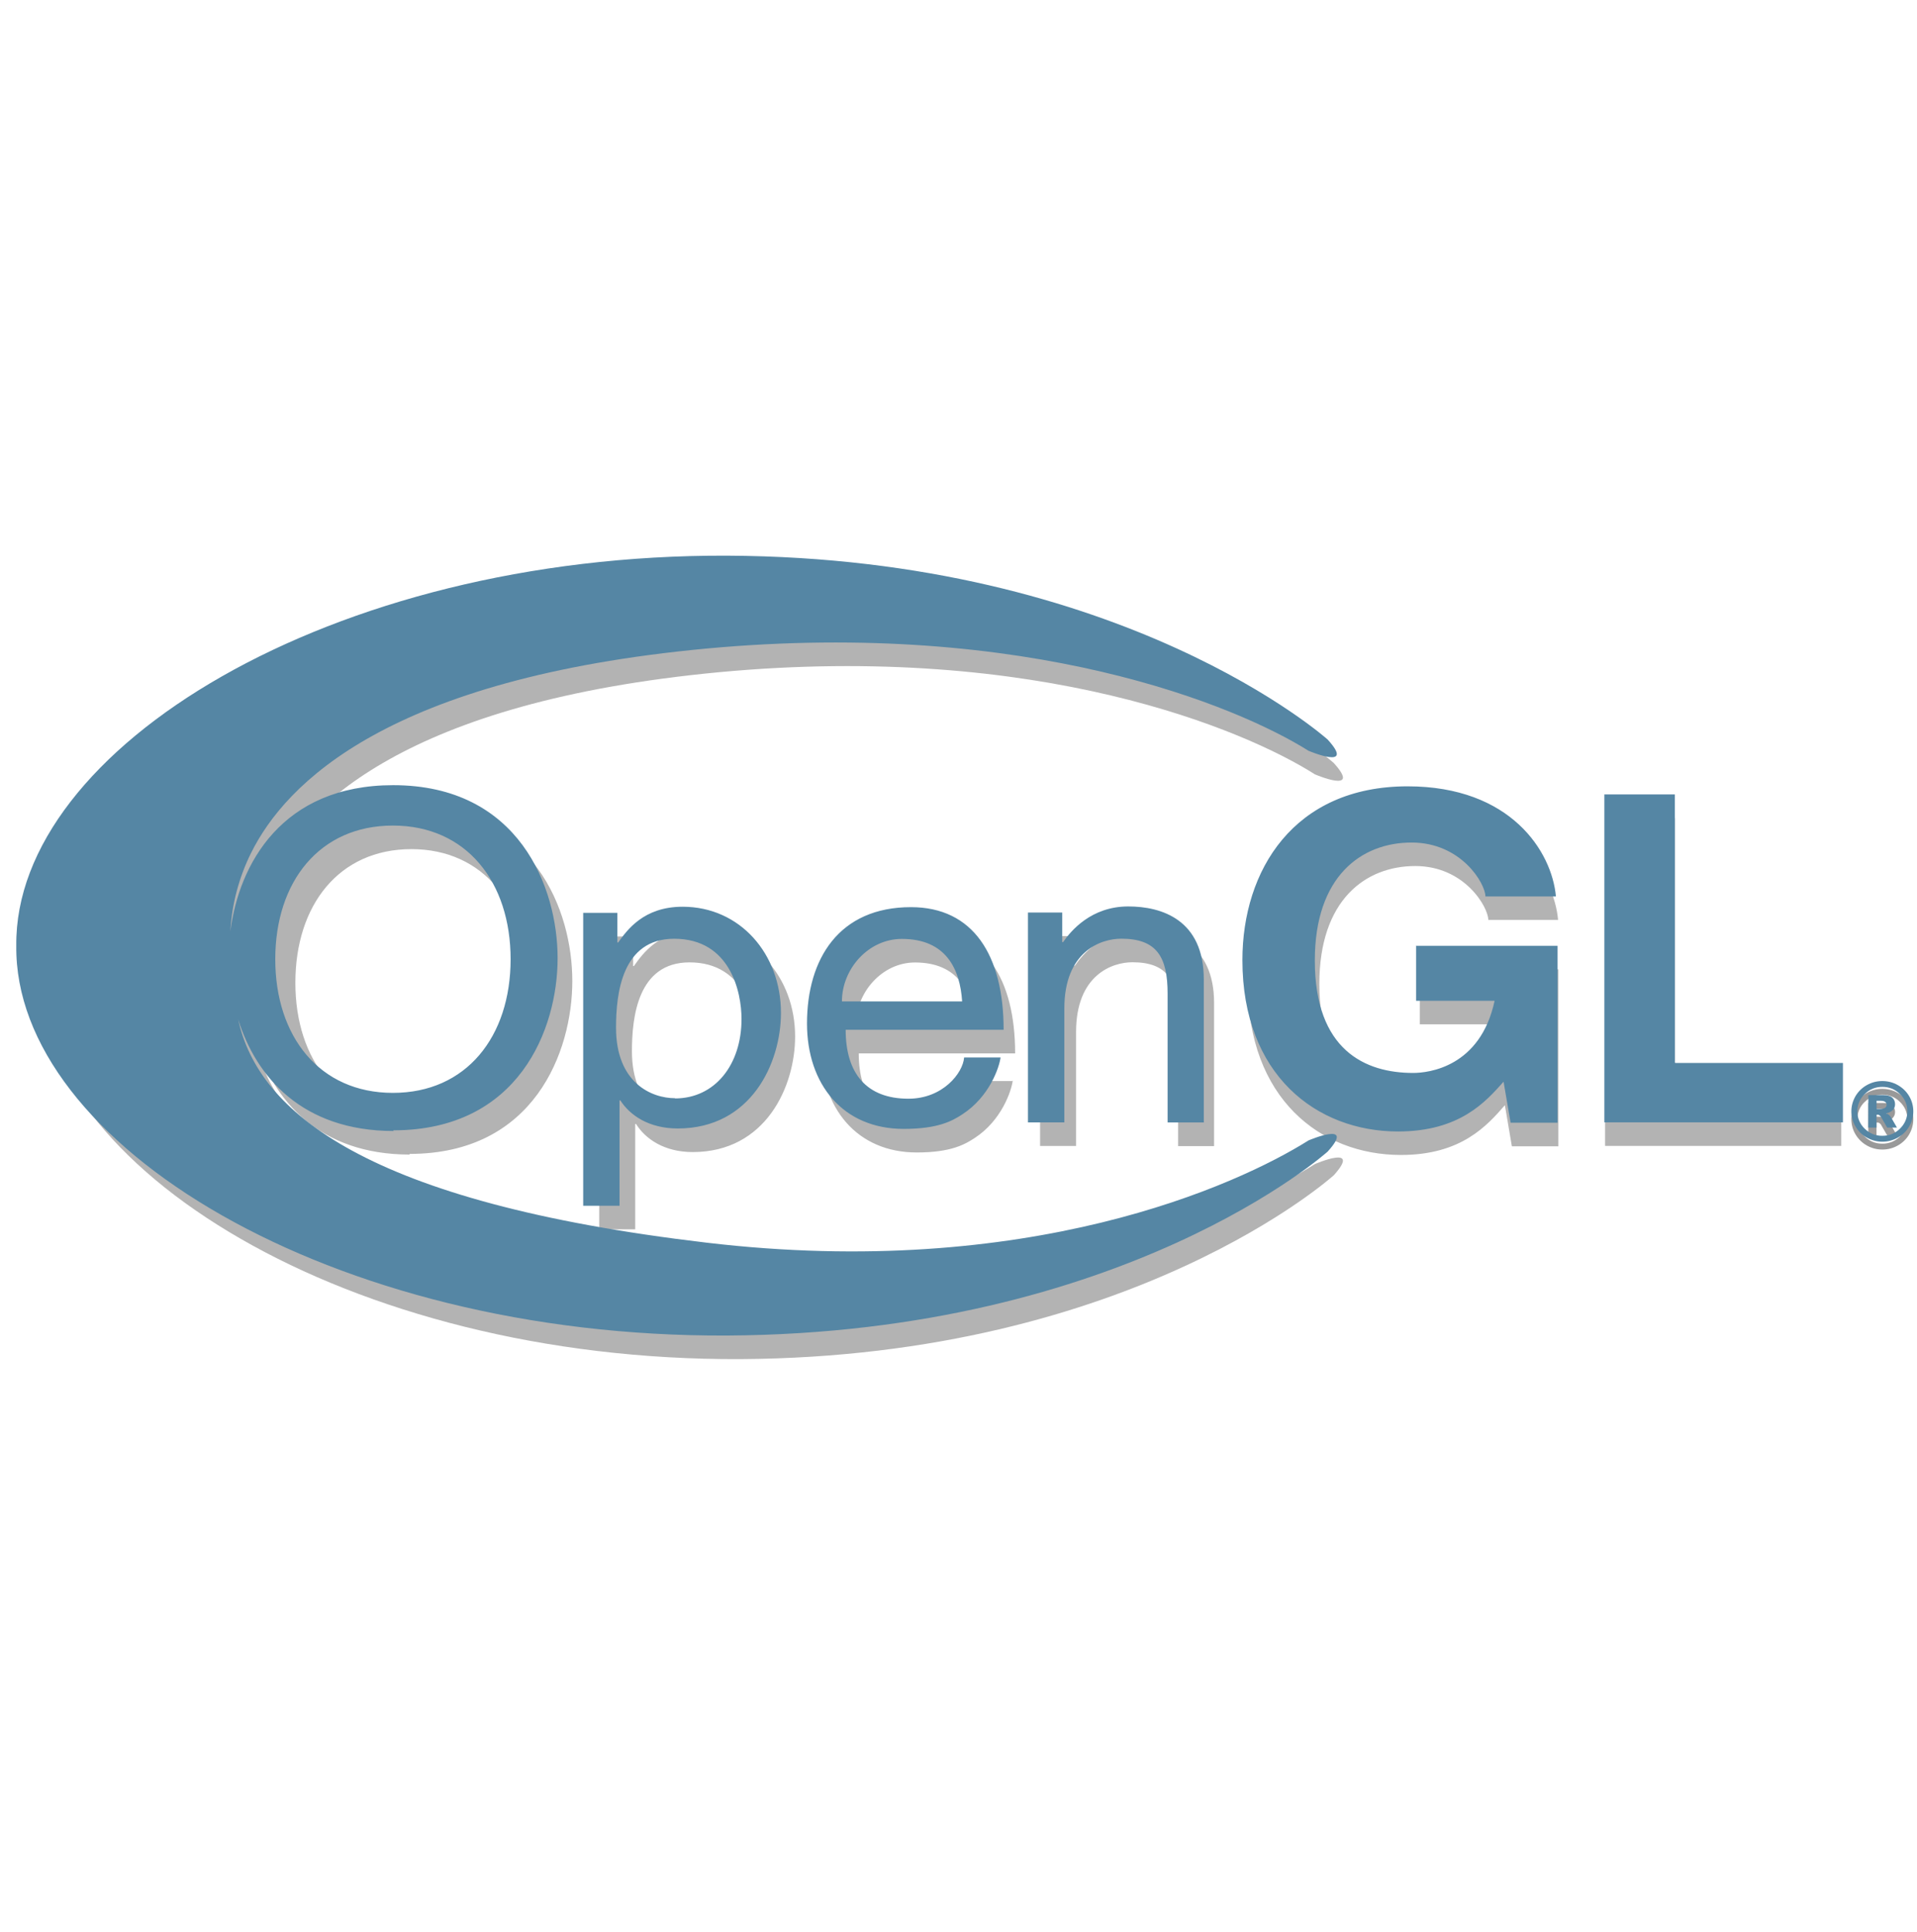 <svg width="128" height="129" viewBox="0 0 128 129" fill="none" xmlns="http://www.w3.org/2000/svg">
<path fill-rule="evenodd" clip-rule="evenodd" d="M27.362 77.105C21.284 77.105 18.268 73.46 17.085 69.652C18.405 75.847 25.534 81.882 48.03 84.562C69.288 87.113 83.12 80.714 87.8 77.738C87.8 77.738 90.956 76.371 89.066 78.48C89.066 78.48 75.668 90.609 49.457 90.765C23.195 90.894 2.367 77.902 2.473 64.722C2.348 51.597 23.196 38.577 49.457 38.683C75.719 38.808 89.066 50.964 89.066 50.964C90.961 53.069 87.8 51.714 87.8 51.714C83.132 48.745 69.343 42.894 48.03 44.89C27.096 46.87 20.26 53.867 17.944 58.538C17.073 60.351 16.674 62.061 16.577 63.78C17.143 59.284 19.991 54.014 27.343 54.014C35.683 54.014 38.214 60.838 38.214 65.51C38.214 70.237 35.667 77.061 27.343 77.061L27.362 77.105ZM111.858 72.566H122.944V76.527H107.174V54.637H111.834V72.539L111.858 72.566ZM94.745 64.738H104.054V76.554H100.949L100.484 73.808C99.304 75.152 97.593 77.132 93.543 77.132C88.172 77.132 83.316 73.355 83.316 65.687C83.316 59.703 86.703 54.082 94.242 54.082C101.074 54.082 103.765 58.441 104.035 61.434H99.375C99.375 60.582 97.793 57.836 94.5 57.836C91.18 57.836 88.094 60.094 88.094 65.711C88.094 71.699 91.414 73.223 94.606 73.223C95.629 73.223 99.047 72.828 99.989 68.407H94.802V64.72L94.745 64.738ZM27.472 56.707C22.628 56.707 19.722 60.453 19.722 65.633C19.722 70.785 22.64 74.559 27.472 74.559C32.316 74.559 35.222 70.809 35.222 65.633C35.222 60.481 32.304 56.707 27.472 56.707ZM40.011 62.539H42.273V64.516H42.328C42.898 63.711 43.988 62.129 46.578 62.129C50.367 62.129 53.09 65.281 53.09 69.219C53.09 72.567 51.125 76.938 46.254 76.938C44.344 76.938 43.09 76.055 42.469 75.063H42.414V82.098H40.012L40.011 62.539ZM46.093 74.926C48.71 74.926 50.484 72.699 50.484 69.625C50.484 67.828 49.746 64.27 46.039 64.27C42.578 64.27 42.195 67.934 42.195 70.204C42.195 73.919 44.57 74.915 46.093 74.915V74.926ZM67.62 72.172C67.538 72.836 66.882 74.824 65.085 75.996C64.429 76.426 63.503 76.965 61.214 76.965C57.206 76.965 54.812 73.992 54.812 69.93C54.812 65.59 56.937 62.157 61.648 62.157C65.765 62.157 67.781 65.372 67.781 70.348H57.339C57.339 73.27 58.73 74.953 61.484 74.953C63.746 74.953 65.086 73.242 65.168 72.195H67.566L67.62 72.172ZM65.081 68.453C64.944 66.285 64.015 64.277 61.097 64.277C58.89 64.277 57.148 66.285 57.148 68.453H65.081ZM81.065 76.539H78.663V67.926C78.663 65.496 77.952 64.262 75.612 64.262C74.249 64.262 71.85 65.121 71.85 68.918V76.531H69.448V62.516H71.714V64.493H71.769C72.289 63.743 73.621 62.11 76.074 62.11C78.281 62.11 81.066 62.993 81.066 66.985V76.54" fill="#B3B3B3"/>
<path fill-rule="evenodd" clip-rule="evenodd" d="M26.29 75.531C20.153 75.531 17.087 71.886 15.903 68.078C17.239 74.269 24.458 80.308 47.173 82.988C68.646 85.531 82.638 79.14 87.372 76.16C87.372 76.16 90.563 74.797 88.649 76.906C88.649 76.906 75.141 89.035 48.555 89.191C22.021 89.316 0.927 76.328 1.087 63.148C0.958 50.023 22.021 37.004 48.556 37.109C75.087 37.234 88.65 49.39 88.65 49.39C90.564 51.495 87.373 50.14 87.373 50.14C82.654 47.171 68.697 41.32 47.174 43.312C25.967 45.296 19.08 52.292 16.764 56.964C15.952 58.599 15.481 60.383 15.381 62.206C15.951 57.71 18.83 52.436 26.252 52.436C34.65 52.436 37.232 59.264 37.232 63.987C37.232 68.71 34.658 75.487 26.252 75.487L26.29 75.531ZM111.86 70.988H123.055V74.953H107.125V53.055H111.832V70.965L111.86 70.988ZM94.583 63.164H104.001V74.977H100.864L100.395 72.239C99.2 73.579 97.469 75.563 93.344 75.563C87.907 75.563 82.957 71.786 82.957 64.118C82.957 58.134 86.379 52.513 93.988 52.513C100.879 52.513 103.621 56.872 103.89 59.865H99.183C99.183 59.013 97.578 56.267 94.253 56.267C90.894 56.267 87.792 58.525 87.792 64.142C87.792 70.13 91.151 71.654 94.358 71.654C95.393 71.654 98.846 71.259 99.796 66.838H94.554V63.151L94.583 63.164ZM26.235 55.133C21.337 55.133 18.38 58.879 18.38 64.059C18.38 69.207 21.329 72.985 26.235 72.985C31.133 72.985 34.094 69.235 34.094 64.059C34.094 58.907 31.145 55.133 26.235 55.133ZM38.938 60.961H41.223V62.941H41.278C41.86 62.136 42.958 60.554 45.579 60.554C49.411 60.554 52.145 63.706 52.145 67.644C52.145 70.988 50.157 75.363 45.254 75.363C43.324 75.363 42.059 74.48 41.422 73.488H41.367V80.523H38.941V60.988L38.938 60.961ZM45.071 73.356C47.719 73.356 49.512 71.126 49.512 68.051C49.512 66.25 48.762 62.692 45.016 62.692C41.52 62.692 41.133 66.36 41.133 68.63C41.133 72.345 43.531 73.341 45.071 73.341V73.356ZM66.813 70.594C66.731 71.266 66.071 73.246 64.251 74.422C63.591 74.852 62.653 75.391 60.341 75.391C56.286 75.391 53.884 72.418 53.884 68.352C53.884 64.016 56.036 60.582 60.825 60.582C64.985 60.582 67.013 63.797 67.013 68.773H56.466C56.466 71.695 57.868 73.375 60.657 73.375C62.946 73.375 64.294 71.668 64.376 70.621H66.806L66.813 70.594ZM64.243 66.879C64.102 64.707 63.165 62.703 60.216 62.703C57.982 62.703 56.216 64.707 56.216 66.879H64.243ZM80.388 74.961H77.962V66.352C77.962 63.918 77.243 62.688 74.872 62.688C73.493 62.688 71.067 63.543 71.067 67.344V74.957H68.637V60.941H70.926V62.918H70.981C71.504 62.168 72.852 60.535 75.336 60.535C77.566 60.535 80.379 61.418 80.379 65.41V74.914" fill="#5586A4"/>
<path fill-rule="evenodd" clip-rule="evenodd" d="M127.753 74.742C127.753 75.1 127.657 75.452 127.475 75.761C127.293 76.07 127.032 76.325 126.718 76.5C126.397 76.683 126.054 76.77 125.683 76.77C125.312 76.77 124.972 76.68 124.652 76.5C124.339 76.323 124.078 76.067 123.894 75.758C123.711 75.451 123.616 75.099 123.617 74.742C123.617 74.386 123.713 74.036 123.894 73.73C124.078 73.42 124.34 73.164 124.654 72.986C124.968 72.809 125.323 72.716 125.683 72.718C126.044 72.716 126.4 72.808 126.714 72.986C127.029 73.163 127.291 73.42 127.476 73.73C127.658 74.036 127.754 74.386 127.753 74.742ZM127.355 74.742C127.355 74.293 127.191 73.906 126.863 73.59C126.71 73.434 126.527 73.311 126.325 73.228C126.123 73.144 125.906 73.103 125.687 73.106C125.468 73.102 125.25 73.144 125.048 73.227C124.845 73.31 124.661 73.433 124.507 73.59C124.35 73.737 124.225 73.916 124.141 74.114C124.057 74.312 124.015 74.526 124.019 74.742C124.015 74.958 124.057 75.172 124.141 75.371C124.225 75.57 124.35 75.75 124.507 75.898C124.835 76.218 125.226 76.378 125.687 76.378C125.906 76.382 126.122 76.341 126.325 76.259C126.527 76.176 126.71 76.053 126.863 75.898C127.191 75.578 127.355 75.195 127.355 74.742ZM124.75 73.66H125.738C126.015 73.66 126.222 73.715 126.347 73.828C126.472 73.941 126.535 74.086 126.535 74.269C126.538 74.409 126.486 74.545 126.39 74.648C126.296 74.753 126.144 74.832 125.937 74.878C126.005 74.899 126.069 74.932 126.125 74.976C126.196 75.041 126.255 75.118 126.301 75.203C126.305 75.207 126.426 75.418 126.66 75.824H126.008L125.582 75.086C125.512 75.004 125.437 74.965 125.367 74.965C125.347 74.965 125.328 74.965 125.297 74.973V75.825H124.746L124.75 73.66ZM125.301 74.578H125.539C125.695 74.578 125.809 74.555 125.875 74.504C125.941 74.453 125.973 74.391 125.973 74.309C125.973 74.227 125.942 74.161 125.879 74.114C125.816 74.067 125.711 74.036 125.559 74.036H125.301V74.578Z" fill="#999999"/>
<path fill-rule="evenodd" clip-rule="evenodd" d="M127.753 74.219C127.755 74.575 127.659 74.925 127.476 75.231C127.296 75.543 127.034 75.799 126.718 75.973C126.403 76.153 126.046 76.247 125.683 76.246C125.316 76.246 124.972 76.152 124.652 75.973C124.332 75.794 124.082 75.547 123.894 75.231C123.711 74.925 123.615 74.575 123.617 74.219C123.617 73.86 123.711 73.52 123.894 73.203C124.077 72.894 124.338 72.639 124.652 72.465C124.972 72.285 125.316 72.195 125.683 72.195C126.05 72.195 126.402 72.285 126.718 72.465C127.034 72.645 127.292 72.891 127.476 73.203C127.66 73.515 127.753 73.859 127.753 74.219ZM127.355 74.219C127.359 74.003 127.317 73.789 127.233 73.59C127.148 73.392 127.022 73.213 126.863 73.067C126.539 72.743 126.144 72.583 125.687 72.583C125.23 72.583 124.832 72.743 124.507 73.067C124.35 73.214 124.225 73.393 124.141 73.591C124.057 73.79 124.015 74.003 124.019 74.219C124.015 74.435 124.057 74.649 124.141 74.848C124.225 75.047 124.35 75.227 124.507 75.375C124.662 75.53 124.846 75.652 125.048 75.734C125.251 75.816 125.469 75.856 125.687 75.852C126.148 75.852 126.539 75.696 126.863 75.375C127.187 75.054 127.355 74.672 127.355 74.219ZM124.75 73.133H125.738C126.015 73.133 126.222 73.192 126.347 73.301C126.472 73.41 126.535 73.563 126.535 73.746C126.535 73.891 126.488 74.016 126.39 74.125C126.296 74.227 126.144 74.305 125.937 74.355C126.005 74.376 126.069 74.409 126.125 74.453C126.195 74.518 126.254 74.593 126.301 74.676C126.305 74.68 126.426 74.891 126.66 75.301H126.008L125.582 74.563C125.512 74.481 125.437 74.438 125.367 74.438C125.347 74.438 125.328 74.442 125.297 74.446V75.301H124.746L124.75 73.133ZM125.301 74.055H125.539C125.695 74.055 125.809 74.028 125.875 73.977C125.906 73.954 125.931 73.925 125.948 73.891C125.965 73.857 125.973 73.82 125.973 73.782C125.974 73.745 125.966 73.708 125.95 73.675C125.933 73.641 125.909 73.613 125.879 73.591C125.817 73.54 125.711 73.513 125.559 73.513H125.301V74.055Z" fill="#5586A4"/>
</svg>
